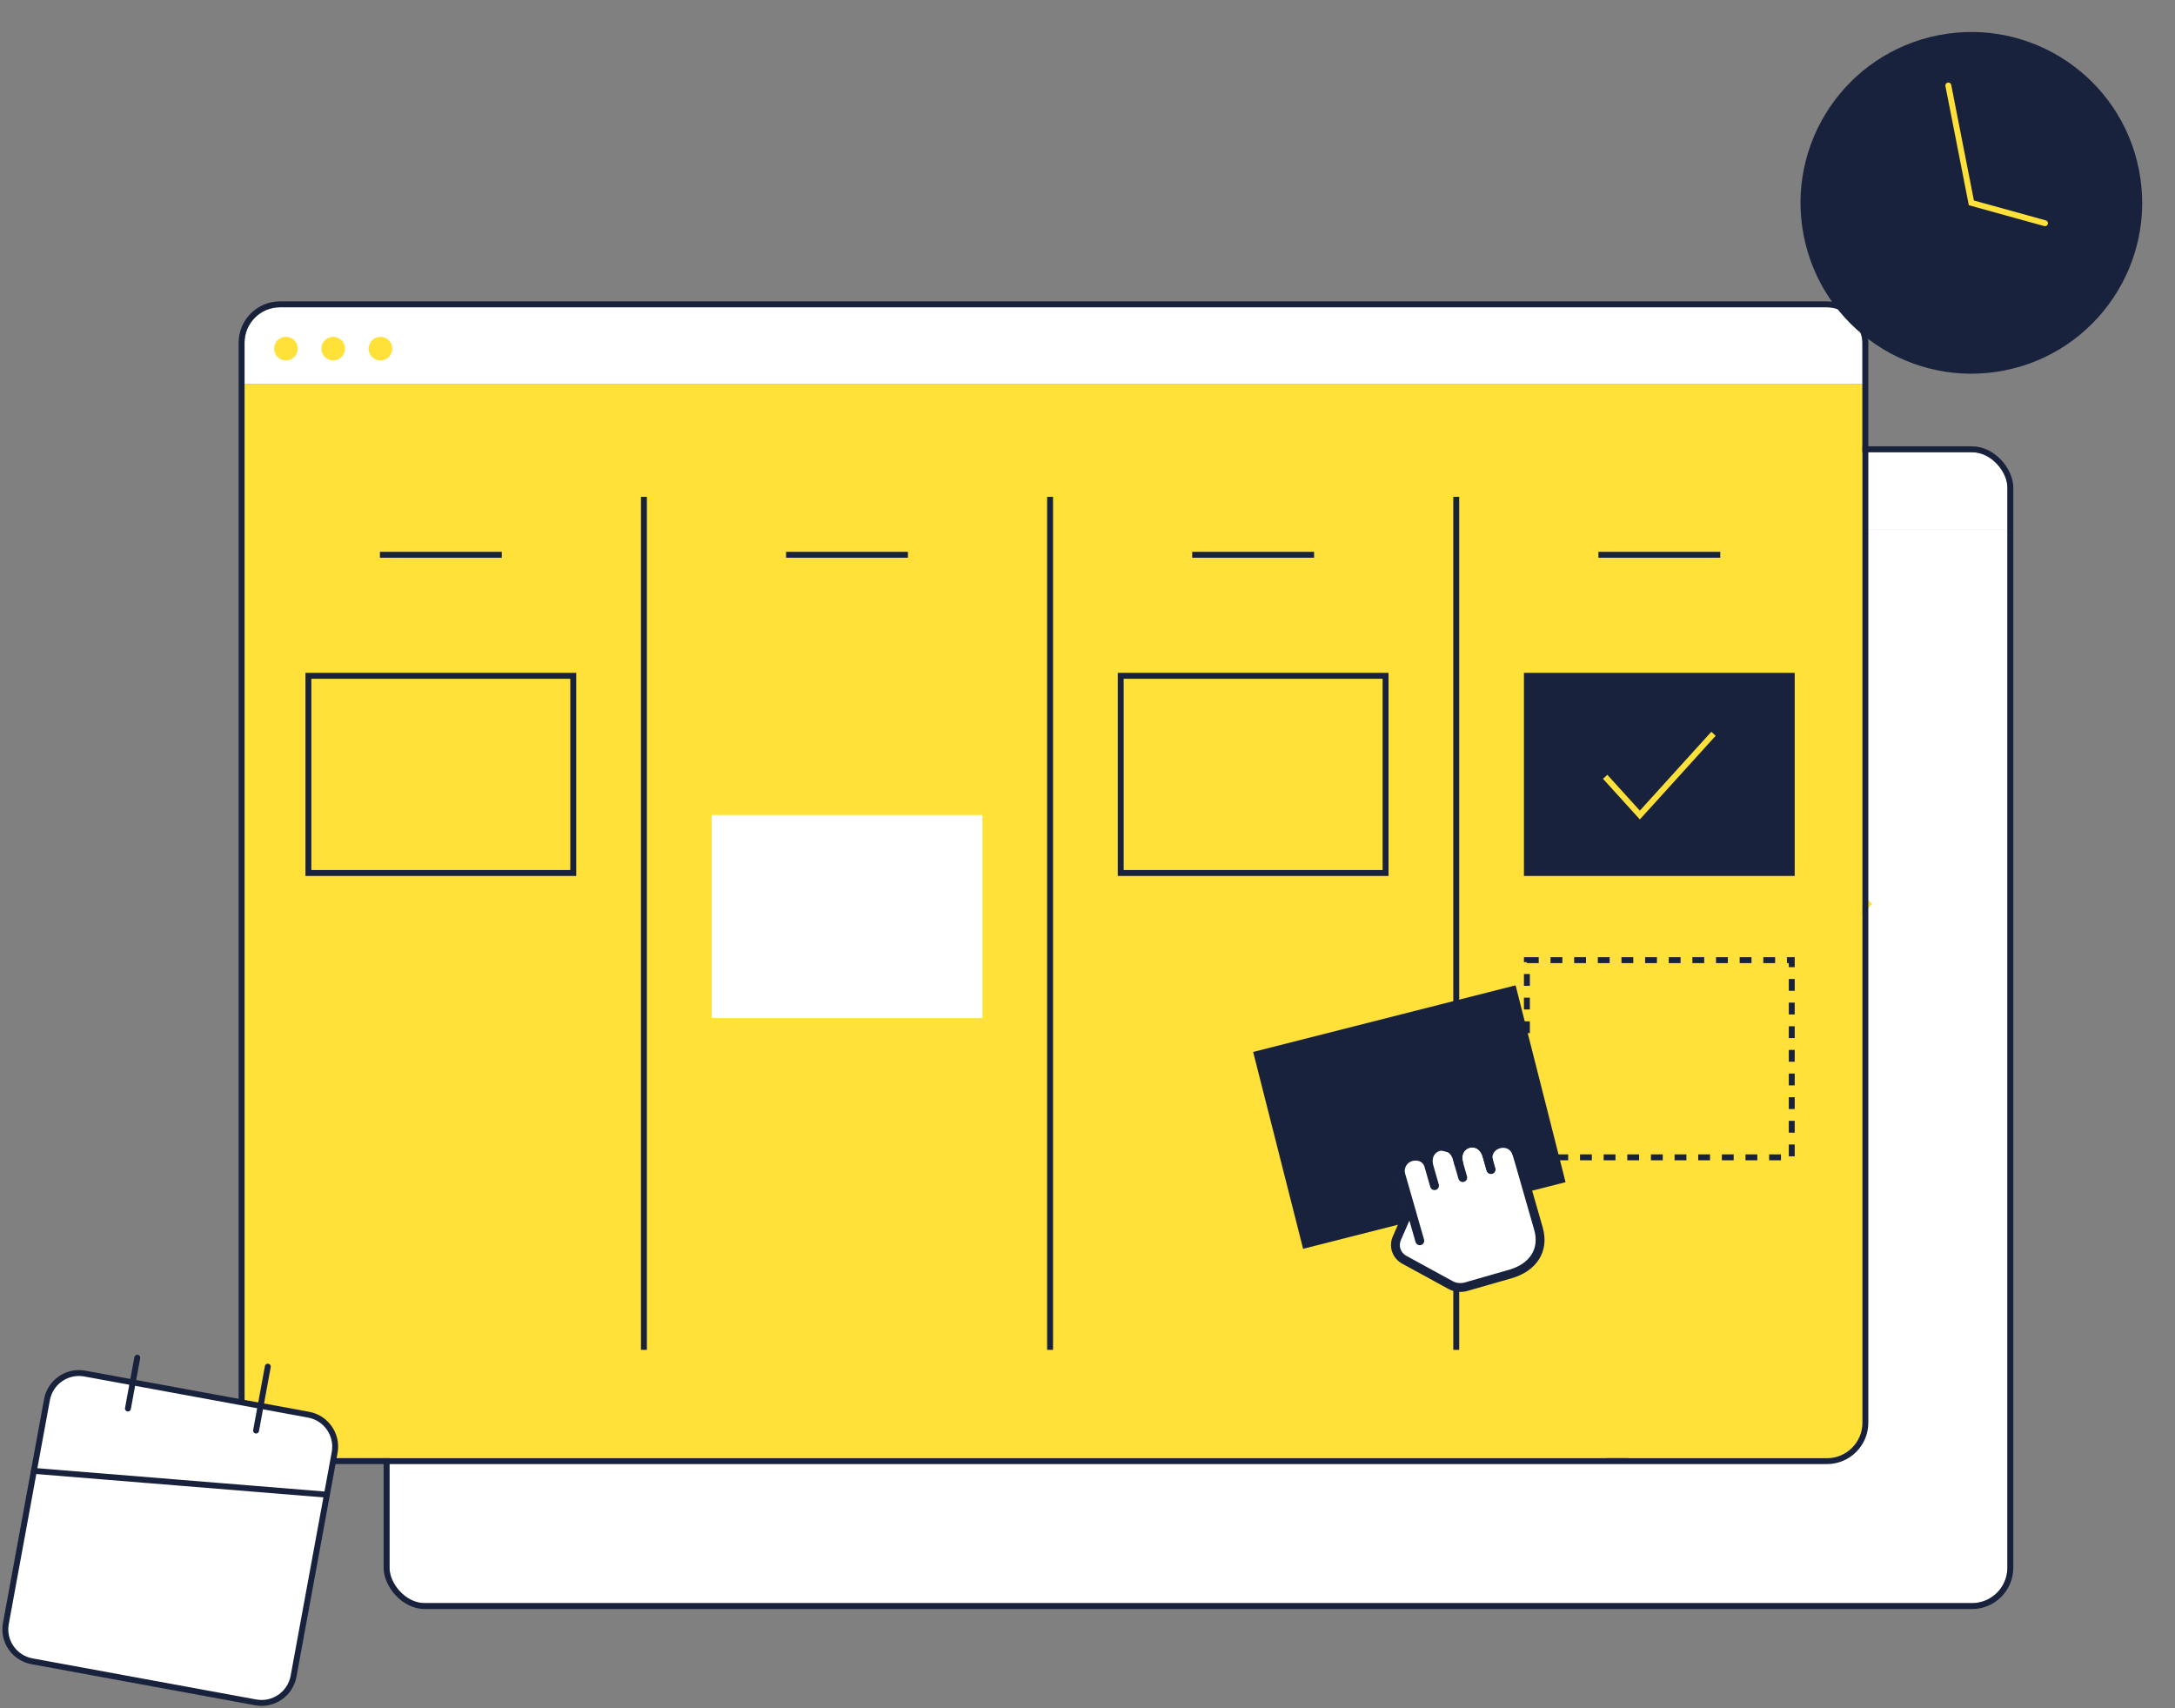 <svg width="368" height="289" viewBox="0 0 368 289" fill="none" xmlns="http://www.w3.org/2000/svg">
<rect x="0" y="0" width="368" height="289" fill="#808080" stroke="none"/>
<path d="M65.906 82.508C65.906 79.194 68.593 76.508 71.906 76.508H333.642C336.956 76.508 339.642 79.194 339.642 82.508V89.508H65.906V82.508Z" fill="white"/>
<circle cx="72.906" cy="83.508" r="2" fill="white"/>
<circle cx="80.906" cy="83.508" r="2" fill="white"/>
<circle cx="88.906" cy="83.508" r="2" fill="white"/>
<path d="M65.906 89.508H339.642V265.215C339.642 268.529 336.956 271.215 333.642 271.215H71.906C68.593 271.215 65.906 268.529 65.906 265.215V89.508Z" fill="white"/>
<rect x="65.406" y="76.008" width="274.736" height="195.708" rx="6.5" stroke="#18223C"/>
<rect x="78.676" y="142.779" width="44.813" height="33.36" stroke="#18223C"/>
<rect x="146.898" y="166.332" width="45.813" height="34.36" fill="white"/>
<rect x="216.113" y="142.779" width="44.813" height="33.36" stroke="#18223C"/>
<path d="M298.078 159.864L303.942 166.332L316.404 152.588" stroke="#FFE139"/>
<rect x="238.523" y="206.418" width="45.813" height="34.36" transform="rotate(-14.242 238.523 206.418)" fill="#18223C"/>
<path d="M261.899 239.478L264.739 233.871L263.047 227.966L263.844 224.542L267.344 224.337L269.599 222.892L272.488 223.661L273.921 222.452L277.659 222.453L281.743 221.807L287.22 237.811L284.379 243.418L273.692 246.481L261.899 239.478Z" fill="white"/>
<path d="M264.95 233.089L262.84 237.913C262.545 238.587 262.511 239.323 262.743 239.992C262.975 240.662 263.459 241.223 264.111 241.579L271.933 245.856C272.714 246.284 273.673 246.38 274.577 246.121L282.02 243.987C285.886 242.879 287.836 239.951 286.79 236.303L283.205 223.796C282.248 220.46 277.416 221.845 278.372 225.181" stroke="#18223C" stroke-width="1.5" stroke-linecap="round" stroke-linejoin="round"/>
<path d="M273.981 227.665L273.309 225.322L273.981 227.665ZM273.069 224.483L273.309 225.322L273.069 224.483ZM278.755 226.297L278.083 223.953C277.04 220.316 272.267 221.684 273.309 225.322" fill="white"/>
<path d="M278.755 226.297L278.083 223.953C277.04 220.316 272.267 221.684 273.309 225.322M273.981 227.665L273.309 225.322L273.981 227.665ZM273.069 224.483L273.309 225.322L273.069 224.483Z" stroke="#18223C" stroke-width="1.5" stroke-linecap="round" stroke-linejoin="round"/>
<path d="M266.713 238.358L263.52 227.22C263.339 226.587 263.416 225.908 263.736 225.332C264.055 224.756 264.59 224.331 265.223 224.149C266.54 223.772 267.863 224.348 268.241 225.667L269.206 229.034" fill="white"/>
<path d="M273.308 225.322C272.265 221.685 277.038 220.316 278.081 223.954L278.753 226.297M273.067 224.483C272.024 220.846 267.251 222.214 268.294 225.852L269.206 229.034L268.241 225.667C267.863 224.348 266.54 223.772 265.223 224.149C264.59 224.331 264.055 224.756 263.736 225.332C263.416 225.908 263.339 226.587 263.52 227.22L266.713 238.358" stroke="#18223C" stroke-width="1.5" stroke-linecap="round" stroke-linejoin="round"/>
<path d="M41.375 57.982C41.375 54.669 44.061 51.982 47.375 51.982H309.111C312.425 51.982 315.111 54.669 315.111 57.982V64.982H41.375V57.982Z" fill="white"/>
<circle cx="48.375" cy="58.982" r="2" fill="#FFE139"/>
<circle cx="56.375" cy="58.982" r="2" fill="#FFE139"/>
<circle cx="64.375" cy="58.982" r="2" fill="#FFE139"/>
<path d="M41.375 64.982H315.111V240.69C315.111 244.004 312.425 246.69 309.111 246.69H47.375C44.061 246.69 41.375 244.004 41.375 240.69V64.982Z" fill="#FFE139"/>
<rect x="40.875" y="51.482" width="274.736" height="195.708" rx="6.5" stroke="#18223C"/>
<rect x="52.18" y="114.33" width="44.813" height="33.36" stroke="#18223C"/>
<rect x="120.406" y="137.883" width="45.813" height="34.36" fill="white"/>
<rect x="189.621" y="114.33" width="44.813" height="33.36" stroke="#18223C"/>
<rect x="258.344" y="114.33" width="44.813" height="33.36" fill="#18223C" stroke="#18223C"/>
<path d="M271.59 131.415L277.454 137.883L289.915 124.139" stroke="#FFE139"/>
<rect x="258.344" y="162.434" width="44.813" height="33.36" stroke="#18223C" stroke-dasharray="2 2"/>
<path d="M108.949 84.049V228.361" stroke="#18223C"/>
<path d="M177.668 84.049V228.361" stroke="#18223C"/>
<path d="M246.391 84.049V228.361" stroke="#18223C"/>
<rect x="212.027" y="177.965" width="45.813" height="34.36" transform="rotate(-14.242 212.027 177.965)" fill="#18223C"/>
<path d="M235.406 211.029L238.247 205.421L236.554 199.516L237.352 196.093L240.852 195.888L243.107 194.443L245.996 195.212L247.429 194.003L251.167 194.004L255.251 193.358L260.728 209.361L257.887 214.968L247.2 218.032L235.406 211.029Z" fill="white"/>
<path d="M238.458 204.64L236.348 209.464C236.053 210.138 236.019 210.874 236.251 211.543C236.483 212.212 236.967 212.774 237.618 213.13L245.441 217.406C246.222 217.835 247.181 217.931 248.084 217.672L255.528 215.538C259.394 214.43 261.344 211.502 260.298 207.854L256.712 195.347C255.756 192.011 250.924 193.396 251.88 196.732" stroke="#18223C" stroke-width="1.5" stroke-linecap="round" stroke-linejoin="round"/>
<path d="M247.489 199.216L246.817 196.873L247.489 199.216ZM246.577 196.034L246.817 196.873L246.577 196.034ZM252.262 197.848L251.591 195.504C250.548 191.867 245.774 193.235 246.817 196.873" fill="white"/>
<path d="M252.262 197.848L251.591 195.504C250.548 191.867 245.774 193.235 246.817 196.873M247.489 199.216L246.817 196.873L247.489 199.216ZM246.577 196.034L246.817 196.873L246.577 196.034Z" stroke="#18223C" stroke-width="1.5" stroke-linecap="round" stroke-linejoin="round"/>
<path d="M240.221 209.909L237.028 198.771C236.847 198.138 236.924 197.459 237.243 196.883C237.563 196.307 238.098 195.882 238.731 195.7C240.048 195.322 241.37 195.899 241.749 197.218L242.714 200.585" fill="white"/>
<path d="M246.815 196.873C245.773 193.235 250.546 191.867 251.589 195.504L252.261 197.848M246.575 196.034C245.532 192.397 240.759 193.765 241.802 197.403L242.714 200.585L241.749 197.218C241.37 195.899 240.048 195.322 238.731 195.7C238.098 195.882 237.563 196.307 237.243 196.883C236.924 197.459 236.847 198.138 237.028 198.771L240.221 209.909" stroke="#18223C" stroke-width="1.5" stroke-linecap="round" stroke-linejoin="round"/>
<line x1="64.281" y1="93.857" x2="84.897" y2="93.857" stroke="#18223C"/>
<line x1="133" y1="93.857" x2="153.616" y2="93.857" stroke="#18223C"/>
<line x1="201.719" y1="93.857" x2="222.335" y2="93.857" stroke="#18223C"/>
<line x1="270.445" y1="93.857" x2="291.061" y2="93.857" stroke="#18223C"/>
<path d="M52.206 239.33L14.35 232.376C11.363 231.828 8.497 233.804 7.948 236.791L0.994 274.647C0.445 277.634 2.422 280.5 5.408 281.049L43.265 288.003C46.252 288.551 49.117 286.575 49.666 283.588L56.62 245.732C57.169 242.745 55.193 239.879 52.206 239.33Z" fill="white" stroke="#18223C" stroke-linecap="round" stroke-linejoin="round"/>
<path d="M45.312 231.203L43.326 242.019" stroke="#18223C" stroke-linecap="round" stroke-linejoin="round"/>
<path d="M23.227 229.688L21.646 238.291" stroke="#18223C" stroke-linecap="round" stroke-linejoin="round"/>
<path d="M5.737 248.838L30.525 250.851L55.313 252.863" stroke="#18223C" stroke-linecap="round" stroke-linejoin="round"/>
<circle cx="333.544" cy="34.318" r="28.901" transform="rotate(-11.107 333.544 34.318)" fill="#18223C"/>
<path d="M329.648 14.467L333.546 34.319L346.003 37.764" stroke="#FFE139" stroke-linecap="round"/>
</svg>
